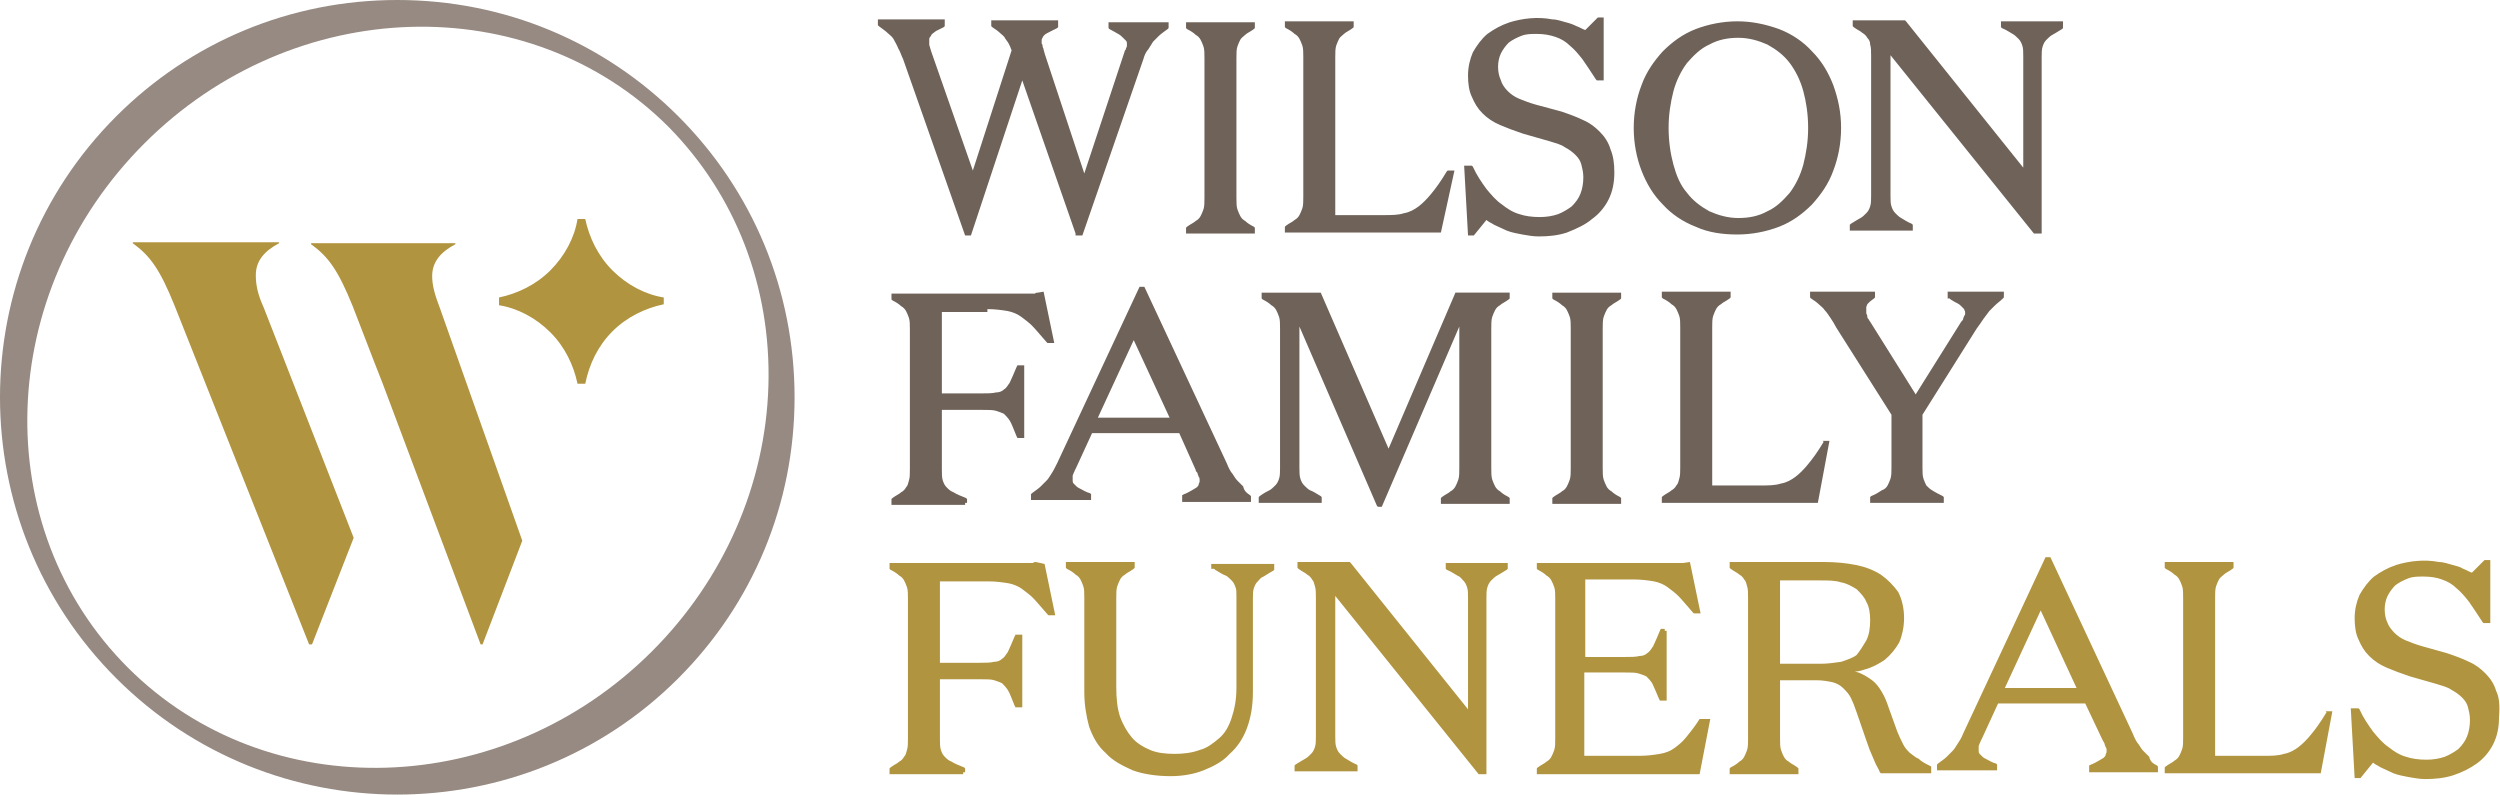 <?xml version="1.0" encoding="utf-8"?><svg version="1.1" xmlns="http://www.w3.org/2000/svg" xmlns:xlink="http://www.w3.org/1999/xlink" x="0px" y="0px" viewBox="-285 339.3 258 82" style="enable-background:new -285 339.3 258 82;" xml:space="preserve"><style type="text/css">.st0{fill:#6E6259;}.st1{fill:#B1943F;}.st2{fill:#968A82;}</style><path class="st0" d="M-72.1,341.6v0.6l-0.1,0.1c-0.5,0.3-0.8,0.5-1,0.6c-0.2,0.1-0.4,0.3-0.6,0.5c-0.2,0.2-0.3,0.4-0.4,0.7 c-0.1,0.3-0.1,0.7-0.1,1.1v18.2h-0.8l-14.8-18.4v14.5c0,0.5,0,0.8,0.1,1.1c0.1,0.3,0.2,0.5,0.4,0.7c0.2,0.2,0.4,0.4,0.6,0.5 c0.2,0.1,0.6,0.4,1.1,0.6l0.1,0.1v0.6h-6.5v-0.6l0.1-0.1c0.5-0.3,0.8-0.5,1-0.6c0.2-0.1,0.4-0.3,0.6-0.5c0.2-0.2,0.3-0.4,0.4-0.7 c0.1-0.3,0.1-0.7,0.1-1.1v-14.4c0-0.5,0-0.9-0.1-1.2c0-0.3-0.1-0.5-0.3-0.7c-0.1-0.2-0.3-0.4-0.5-0.5c-0.2-0.2-0.5-0.3-0.9-0.6 l-0.1-0.1v-0.6h5.4l0.1,0.1l12.1,15.1v-11.5c0-0.5,0-0.8-0.1-1.1c-0.1-0.3-0.2-0.5-0.4-0.7c-0.2-0.2-0.4-0.4-0.6-0.5 c-0.2-0.1-0.6-0.4-1.1-0.6l-0.1-0.1v-0.6H-72.1z M-183.1,371.2c0.8,0,1.5,0.1,2.1,0.2c0.5,0.1,1,0.3,1.4,0.6 c0.4,0.3,0.8,0.6,1.1,0.9c0.3,0.3,0.8,0.9,1.5,1.7l0.1,0.1h0.7l-1.1-5.3l-0.6,0.1c-0.1,0-0.2,0-0.3,0.1c-0.1,0-0.3,0-0.4,0 c-0.2,0-0.4,0-0.6,0h-13.8v0.6l0.1,0.1c0.4,0.2,0.7,0.4,0.9,0.6c0.2,0.1,0.4,0.3,0.5,0.5c0.1,0.2,0.2,0.4,0.3,0.7 c0.1,0.3,0.1,0.7,0.1,1.2v14.4c0,0.5,0,0.9-0.1,1.2c-0.1,0.3-0.1,0.5-0.3,0.7c-0.1,0.2-0.3,0.4-0.5,0.5c-0.2,0.2-0.5,0.3-0.9,0.6 l-0.1,0.1v0.6h7.6v-0.2h0.2v-0.4l-0.1-0.1c-0.5-0.2-1-0.4-1.3-0.6c-0.3-0.1-0.5-0.3-0.7-0.5c-0.2-0.2-0.3-0.4-0.4-0.7 c-0.1-0.3-0.1-0.7-0.1-1.1v-6.2h4.1c0.7,0,1.2,0,1.5,0.1c0.3,0.1,0.6,0.2,0.8,0.3c0.2,0.2,0.4,0.4,0.6,0.7c0.2,0.3,0.4,0.9,0.7,1.6 l0.1,0.2h0.7v-7.5h-0.7l-0.1,0.2c-0.3,0.7-0.5,1.2-0.7,1.6c-0.2,0.3-0.4,0.6-0.6,0.7c-0.2,0.2-0.5,0.3-0.8,0.3 c-0.4,0.1-0.9,0.1-1.5,0.1h-4.1v-8.4H-183.1z M-156,390.4l0.1,0.1v0.6h-7.1v-0.7l0.2-0.1c0.3-0.1,0.6-0.3,0.8-0.4 c0.2-0.1,0.3-0.2,0.5-0.3c0.1-0.1,0.2-0.2,0.2-0.3c0-0.1,0.1-0.2,0.1-0.3c0-0.1,0-0.2,0-0.2c0-0.1,0-0.2-0.1-0.3 c0-0.1-0.1-0.2-0.1-0.3c0-0.1-0.1-0.2-0.2-0.3l0-0.1l-1.7-3.8h-9l-1.7,3.7c-0.1,0.1-0.1,0.3-0.2,0.4c0,0.1-0.1,0.2-0.1,0.3 c0,0.1,0,0.1,0,0.2c0,0.1,0,0.2,0,0.3c0,0.1,0,0.2,0.1,0.3c0.1,0.1,0.2,0.2,0.3,0.3c0.1,0.1,0.3,0.2,0.5,0.3 c0.2,0.1,0.5,0.3,0.9,0.4l0.1,0.1v0.6h-6.2v-0.6l0.1-0.1c0.4-0.3,0.7-0.5,0.9-0.7c0.2-0.2,0.4-0.4,0.6-0.6c0.2-0.2,0.3-0.4,0.5-0.7 c0.2-0.3,0.4-0.7,0.6-1.1l8.5-18.2h0.5l8.5,18.2c0.2,0.5,0.4,0.9,0.6,1.1c0.2,0.3,0.3,0.5,0.5,0.7c0.2,0.2,0.4,0.4,0.6,0.6 C-156.6,390-156.3,390.2-156,390.4z M-168,374.4l-3.7,8h7.4L-168,374.4z M-162.6,342.2l0.1,0.1c0.4,0.2,0.7,0.4,0.9,0.6 c0.2,0.1,0.4,0.3,0.5,0.5c0.1,0.2,0.2,0.4,0.3,0.7c0.1,0.3,0.1,0.7,0.1,1.2v14.4c0,0.5,0,0.9-0.1,1.2c-0.1,0.3-0.2,0.5-0.3,0.7 c-0.1,0.2-0.3,0.4-0.5,0.5c-0.2,0.2-0.5,0.3-0.9,0.6l-0.1,0.1v0.6h7.1v-0.6l-0.1-0.1c-0.4-0.2-0.7-0.4-0.9-0.6 c-0.2-0.1-0.4-0.3-0.5-0.5c-0.1-0.2-0.2-0.4-0.3-0.7c-0.1-0.3-0.1-0.7-0.1-1.2v-14.4c0-0.5,0-0.9,0.1-1.2c0.1-0.3,0.2-0.5,0.3-0.7 c0.1-0.2,0.3-0.3,0.5-0.5c0.2-0.2,0.5-0.3,0.9-0.6l0.1-0.1v-0.6h-7.1V342.2z M-134.9,356.9h-0.7l-0.1,0.1c-0.6,1-1.1,1.7-1.6,2.3 c-0.4,0.5-0.9,1-1.3,1.3c-0.4,0.3-0.9,0.6-1.5,0.7c-0.6,0.2-1.3,0.2-2.1,0.2h-5v-16.3c0-0.5,0-0.9,0.1-1.2c0.1-0.3,0.2-0.5,0.3-0.7 c0.1-0.2,0.3-0.3,0.5-0.5c0.2-0.2,0.5-0.3,0.9-0.6l0.1-0.1v-0.6h-7.1v0.6l0.1,0.1c0.4,0.2,0.7,0.4,0.9,0.6c0.2,0.1,0.4,0.3,0.5,0.5 c0.1,0.2,0.2,0.4,0.3,0.7c0.1,0.3,0.1,0.7,0.1,1.2v14.4c0,0.5,0,0.9-0.1,1.2c-0.1,0.3-0.2,0.5-0.3,0.7c-0.1,0.2-0.3,0.4-0.5,0.5 c-0.2,0.2-0.5,0.3-0.9,0.6l-0.1,0.1v0.6h16.1L-134.9,356.9z M-192.3,344.3c0.2,0.3,0.3,0.7,0.5,1.1l6.4,18.2h0.6l5.3-16l5.5,15.8 v0.2h0.7l6.3-18.2c0.1-0.4,0.3-0.8,0.5-1c0.2-0.3,0.3-0.5,0.5-0.8c0.2-0.2,0.4-0.4,0.6-0.6c0.2-0.2,0.5-0.4,0.9-0.7l0.1-0.1v-0.6 h-6.2v0.6l0.1,0.1c0.4,0.2,0.7,0.4,0.9,0.5c0.2,0.1,0.4,0.3,0.5,0.4c0.1,0.1,0.2,0.2,0.3,0.3c0.1,0.1,0.1,0.2,0.1,0.3 c0,0.1,0,0.2,0,0.2c0,0.1,0,0.1-0.1,0.3c0,0.1,0,0.1-0.1,0.2l-4.2,12.7l-4.1-12.4c0-0.1-0.1-0.3-0.1-0.4c0-0.1-0.1-0.2-0.1-0.3 c0-0.1,0-0.2-0.1-0.3c0-0.1,0-0.2,0-0.3c0-0.1,0-0.2,0.1-0.3c0-0.1,0.1-0.2,0.2-0.3c0.1-0.1,0.3-0.2,0.5-0.3 c0.2-0.1,0.4-0.2,0.8-0.4l0.1-0.1v-0.7h-6.9v0.6l0.1,0.1c0.3,0.2,0.6,0.4,0.8,0.6c0.2,0.2,0.4,0.3,0.5,0.5c0.1,0.2,0.3,0.4,0.4,0.6 c0.1,0.2,0.2,0.4,0.3,0.7l-4,12.4l-4.3-12.3c-0.1-0.4-0.2-0.6-0.2-0.7c0-0.1,0-0.2,0-0.2l0-0.1c0-0.1,0-0.1,0-0.2 c0-0.1,0-0.2,0.1-0.3c0.1-0.1,0.1-0.2,0.2-0.3c0.1-0.1,0.3-0.2,0.4-0.3c0.2-0.1,0.4-0.2,0.8-0.4l0.1-0.1v-0.7h-6.9v0.6l0.1,0.1 c0.4,0.3,0.7,0.5,0.9,0.7c0.2,0.2,0.4,0.3,0.6,0.6C-192.6,343.7-192.4,344-192.3,344.3z M-83.8,370.1l0.1,0.1 c0.3,0.2,0.5,0.3,0.7,0.4c0.2,0.1,0.3,0.2,0.4,0.3c0.1,0.1,0.2,0.2,0.3,0.3c0,0.1,0.1,0.2,0.1,0.3c0,0.1,0,0.1,0,0.2 c0,0.1,0,0.1-0.1,0.2c0,0.1-0.1,0.2-0.1,0.3c0,0.1-0.1,0.2-0.2,0.3l-4.7,7.5l-4.7-7.5c-0.1-0.1-0.1-0.2-0.2-0.3 c-0.1-0.1-0.1-0.2-0.1-0.3c0-0.1-0.1-0.2-0.1-0.3c0-0.1,0-0.2,0-0.3c0-0.1,0-0.2,0-0.3c0-0.1,0.1-0.2,0.1-0.3 c0.1-0.1,0.2-0.2,0.3-0.3c0.1-0.1,0.3-0.2,0.4-0.3l0.1-0.1v-0.6h-6.7v0.6l0.1,0.1c0.3,0.2,0.6,0.4,0.8,0.6c0.2,0.2,0.5,0.4,0.6,0.6 c0.2,0.2,0.4,0.5,0.6,0.8c0.2,0.3,0.4,0.6,0.6,1l5.7,9v5.4c0,0.5,0,0.9-0.1,1.2c-0.1,0.3-0.2,0.5-0.3,0.7c-0.1,0.2-0.3,0.4-0.6,0.5 c-0.3,0.2-0.6,0.4-1.1,0.6l-0.1,0.1v0.6h7.6v-0.6l-0.1-0.1c-0.4-0.2-0.8-0.4-1.1-0.6c-0.2-0.1-0.4-0.3-0.6-0.5 c-0.1-0.2-0.2-0.4-0.3-0.7c-0.1-0.3-0.1-0.7-0.1-1.2v-5.4l5.6-8.9c0.3-0.4,0.5-0.7,0.7-1c0.2-0.3,0.4-0.5,0.6-0.8 c0.2-0.2,0.4-0.4,0.6-0.6c0.2-0.2,0.5-0.4,0.8-0.7l0.1-0.1v-0.6h-5.8V370.1z M-110,362.7c-1.3-0.5-2.5-1.3-3.4-2.3 c-1-1-1.7-2.2-2.2-3.5c-0.5-1.3-0.8-2.8-0.8-4.4c0-1.6,0.3-3.1,0.8-4.4c0.5-1.4,1.3-2.5,2.2-3.5c1-1,2.1-1.8,3.4-2.3 c1.3-0.5,2.8-0.8,4.3-0.8c1.5,0,2.9,0.3,4.3,0.8c1.3,0.5,2.5,1.3,3.4,2.3c1,1,1.7,2.2,2.2,3.5c0.5,1.4,0.8,2.8,0.8,4.4 c0,1.6-0.3,3.1-0.8,4.4c-0.5,1.4-1.3,2.5-2.2,3.5c-1,1-2.1,1.8-3.4,2.3c-1.3,0.5-2.8,0.8-4.3,0.8 C-107.2,363.5-108.7,363.3-110,362.7z M-110.9,359.2c0.6,0.8,1.4,1.4,2.3,1.9c0.9,0.4,1.9,0.7,3,0.7s2.1-0.2,3-0.7 c0.9-0.4,1.6-1.1,2.3-1.9c0.6-0.8,1.1-1.8,1.4-2.9c0.3-1.2,0.5-2.4,0.5-3.8c0-1.4-0.2-2.7-0.5-3.8c-0.3-1.1-0.8-2.1-1.4-2.9 c-0.6-0.8-1.4-1.4-2.3-1.9c-0.9-0.4-1.9-0.7-3-0.7c-1.1,0-2.1,0.2-3,0.7c-0.9,0.4-1.6,1.1-2.3,1.9c-0.6,0.8-1.1,1.8-1.4,2.9 c-0.3,1.2-0.5,2.4-0.5,3.8c0,1.4,0.2,2.7,0.5,3.8C-112,357.4-111.6,358.4-110.9,359.2z M-96.8,384.9c-0.6,1-1.1,1.7-1.6,2.3 c-0.4,0.5-0.9,1-1.3,1.3c-0.4,0.3-0.9,0.6-1.5,0.7c-0.6,0.2-1.3,0.2-2.1,0.2h-5v-16.3c0-0.5,0-0.9,0.1-1.2c0.1-0.3,0.2-0.5,0.3-0.7 c0.1-0.2,0.3-0.4,0.5-0.5c0.2-0.2,0.5-0.3,0.9-0.6l0.1-0.1v-0.6h-7.1v0.6l0.1,0.1c0.4,0.2,0.7,0.4,0.9,0.6c0.2,0.1,0.4,0.3,0.5,0.5 c0.1,0.2,0.2,0.4,0.3,0.7c0.1,0.3,0.1,0.7,0.1,1.2v14.4c0,0.5,0,0.9-0.1,1.2c-0.1,0.3-0.1,0.5-0.3,0.7c-0.1,0.2-0.3,0.4-0.5,0.5 c-0.2,0.2-0.5,0.3-0.9,0.6l-0.1,0.1v0.6h16.1l1.2-6.4h-0.7L-96.8,384.9z M-120.7,361.9c0.7-0.5,1.3-1.2,1.7-2 c0.4-0.8,0.6-1.7,0.6-2.8c0-0.9-0.1-1.7-0.4-2.4c-0.2-0.7-0.6-1.3-1.1-1.8c-0.5-0.5-1-0.9-1.7-1.2c-0.6-0.3-1.4-0.6-2.3-0.9 l-2.6-0.7c-0.7-0.2-1.2-0.4-1.7-0.6c-0.5-0.2-0.9-0.5-1.2-0.8c-0.3-0.3-0.6-0.7-0.7-1.1c-0.2-0.4-0.3-0.9-0.3-1.4 c0-0.5,0.1-1,0.3-1.4c0.2-0.4,0.5-0.8,0.8-1.1c0.4-0.3,0.8-0.5,1.3-0.7c0.5-0.2,1-0.2,1.6-0.2c0.7,0,1.3,0.1,1.9,0.3 c0.6,0.2,1.1,0.5,1.5,0.9c0.5,0.4,0.9,0.9,1.3,1.4c0.4,0.6,0.9,1.3,1.4,2.1l0.1,0.1h0.7l0-6.5h-0.6l-1.3,1.3 c-0.3-0.1-0.6-0.3-0.9-0.4c-0.4-0.2-0.7-0.3-1.1-0.4c-0.4-0.1-0.9-0.3-1.4-0.3c-1.5-0.3-3.1-0.1-4.4,0.3c-0.9,0.3-1.6,0.7-2.3,1.2 c-0.6,0.5-1.1,1.2-1.5,1.9c-0.3,0.7-0.5,1.5-0.5,2.4c0,0.8,0.1,1.6,0.4,2.2c0.3,0.7,0.6,1.2,1.1,1.7c0.5,0.5,1.1,0.9,1.8,1.2 c0.7,0.3,1.5,0.6,2.4,0.9l2.8,0.8c0.6,0.2,1.1,0.3,1.5,0.6c0.4,0.2,0.8,0.5,1.1,0.8c0.3,0.3,0.5,0.6,0.6,1c0.1,0.4,0.2,0.8,0.2,1.3 c0,0.6-0.1,1.2-0.3,1.7c-0.2,0.5-0.5,0.9-0.9,1.3c-0.4,0.3-0.9,0.6-1.4,0.8c-0.6,0.2-1.2,0.3-1.9,0.3c-0.8,0-1.5-0.1-2.1-0.3 c-0.7-0.2-1.3-0.6-1.8-1c-0.6-0.4-1.1-1-1.6-1.6c-0.5-0.7-1-1.4-1.4-2.3l-0.1-0.1h-0.8l0.4,7.2h0.6l1.3-1.6c0.2,0.2,0.5,0.3,0.8,0.5 c0.4,0.2,0.9,0.4,1.3,0.6c0.5,0.2,1.1,0.3,1.6,0.4c0.6,0.1,1.1,0.2,1.7,0.2c1,0,2-0.1,2.9-0.4C-122.3,362.9-121.4,362.5-120.7,361.9 z M-141.7,385.6l-7-16.1h-6.1v0.6l0.1,0.1c0.4,0.2,0.7,0.4,0.9,0.6c0.2,0.1,0.4,0.3,0.5,0.5c0.1,0.2,0.2,0.4,0.3,0.7 c0.1,0.3,0.1,0.7,0.1,1.2v14.4c0,0.4,0,0.8-0.1,1.1c-0.1,0.3-0.2,0.5-0.4,0.7c-0.2,0.2-0.4,0.4-0.6,0.5c-0.2,0.1-0.6,0.3-1,0.6 l-0.1,0.1v0.6h6.5v-0.6l-0.1-0.1c-0.5-0.3-0.8-0.5-1.1-0.6c-0.2-0.1-0.4-0.3-0.6-0.5c-0.2-0.2-0.3-0.4-0.4-0.7 c-0.1-0.3-0.1-0.7-0.1-1.1v-14.6l8,18.5l0.1,0.1h0.4l8-18.6v14.6c0,0.5,0,0.9-0.1,1.2s-0.2,0.5-0.3,0.7c-0.1,0.2-0.3,0.4-0.5,0.5 c-0.2,0.2-0.5,0.3-0.9,0.6l-0.1,0.1v0.6h7.1v-0.6l-0.1-0.1c-0.4-0.2-0.7-0.4-0.9-0.6c-0.2-0.1-0.4-0.3-0.5-0.5 c-0.1-0.2-0.2-0.4-0.3-0.7c-0.1-0.3-0.1-0.7-0.1-1.2v-14.4c0-0.5,0-0.9,0.1-1.2c0.1-0.3,0.2-0.5,0.3-0.7c0.1-0.2,0.3-0.4,0.5-0.5 c0.2-0.2,0.5-0.3,0.9-0.6l0.1-0.1v-0.6h-5.6L-141.7,385.6z M-124.8,370.1l0.1,0.1c0.4,0.2,0.7,0.4,0.9,0.6c0.2,0.1,0.4,0.3,0.5,0.5 c0.1,0.2,0.2,0.4,0.3,0.7c0.1,0.3,0.1,0.7,0.1,1.2v14.4c0,0.5,0,0.9-0.1,1.2c-0.1,0.3-0.2,0.5-0.3,0.7c-0.1,0.2-0.3,0.4-0.5,0.5 c-0.2,0.2-0.5,0.3-0.9,0.6l-0.1,0.1v0.6h7.1v-0.6l-0.1-0.1c-0.4-0.2-0.7-0.4-0.9-0.6c-0.2-0.1-0.4-0.3-0.5-0.5 c-0.1-0.2-0.2-0.4-0.3-0.7c-0.1-0.3-0.1-0.7-0.1-1.2v-14.4c0-0.5,0-0.9,0.1-1.2c0.1-0.3,0.2-0.5,0.3-0.7c0.1-0.2,0.3-0.4,0.5-0.5 c0.2-0.2,0.5-0.3,0.9-0.6l0.1-0.1v-0.6h-7.1V370.1z"/><path class="st1" d="M-135.9,397.4h6.5v0.6l-0.1,0.1c-0.5,0.3-0.8,0.5-1,0.6c-0.2,0.1-0.4,0.3-0.6,0.5c-0.2,0.2-0.3,0.4-0.4,0.7 c-0.1,0.3-0.1,0.7-0.1,1.1v18.2h-0.8l-14.8-18.4v14.5c0,0.5,0,0.8,0.1,1.1c0.1,0.3,0.2,0.5,0.4,0.7c0.2,0.2,0.4,0.4,0.6,0.5 c0.2,0.1,0.6,0.4,1.1,0.6l0.1,0.1v0.6h-6.5v-0.6l0.1-0.1c0.5-0.3,0.8-0.5,1-0.6c0.2-0.1,0.4-0.3,0.6-0.5c0.2-0.2,0.3-0.4,0.4-0.7 c0.1-0.3,0.1-0.7,0.1-1.1V401c0-0.5,0-0.9-0.1-1.2c-0.1-0.3-0.1-0.5-0.3-0.7c-0.1-0.2-0.3-0.4-0.5-0.5c-0.2-0.2-0.5-0.3-0.9-0.6 l-0.1-0.1v-0.6h5.4l0.1,0.1l12.1,15.1v-11.5c0-0.5,0-0.8-0.1-1.1c-0.1-0.3-0.2-0.5-0.4-0.7c-0.2-0.2-0.3-0.4-0.6-0.5 c-0.2-0.1-0.6-0.4-1.1-0.6l-0.1-0.1V397.4z M-159.7,398l0.1,0.1c0.5,0.3,0.8,0.5,1.1,0.6c0.2,0.1,0.4,0.3,0.6,0.5 c0.2,0.2,0.3,0.4,0.4,0.7c0.1,0.2,0.1,0.5,0.1,0.9l0,9.5c0,1.2-0.2,2.2-0.5,3.1c-0.3,0.9-0.7,1.6-1.3,2.1c-0.6,0.5-1.2,1-2,1.2 c-0.8,0.3-1.7,0.4-2.6,0.4c-0.9,0-1.8-0.1-2.5-0.4c-0.7-0.3-1.4-0.7-1.9-1.3c-0.5-0.6-0.9-1.3-1.2-2.1c-0.3-0.9-0.4-1.9-0.4-3.1V401 c0-0.5,0-0.9,0.1-1.2c0.1-0.3,0.2-0.5,0.3-0.7c0.1-0.2,0.3-0.4,0.5-0.5c0.2-0.2,0.5-0.3,0.9-0.6l0.1-0.1v-0.6h-7.1v0.6l0.1,0.1 c0.4,0.2,0.7,0.4,0.9,0.6c0.2,0.1,0.4,0.3,0.5,0.5c0.1,0.2,0.2,0.4,0.3,0.7c0.1,0.3,0.1,0.7,0.1,1.2v9.7c0,1.3,0.2,2.5,0.5,3.6 c0.4,1.1,0.9,2,1.7,2.7c0.7,0.8,1.7,1.3,2.8,1.8c1.1,0.4,2.5,0.6,3.9,0.6c1.2,0,2.4-0.2,3.4-0.6c1-0.4,2-0.9,2.7-1.7 c0.8-0.7,1.4-1.6,1.8-2.7c0.4-1.1,0.6-2.3,0.6-3.7v-9.6c0-0.5,0-0.8,0.1-1.1c0.1-0.3,0.2-0.5,0.4-0.7c0.2-0.2,0.3-0.4,0.6-0.5 c0.2-0.1,0.6-0.4,1-0.6l0.1-0.1v-0.6h-6.5V398z M-178.1,397.3c-0.1,0-0.2,0-0.3,0.1c-0.1,0-0.3,0-0.4,0c-0.2,0-0.4,0-0.6,0h-13.8 v0.6l0.1,0.1c0.4,0.2,0.7,0.4,0.9,0.6c0.2,0.1,0.4,0.3,0.5,0.5c0.1,0.2,0.2,0.4,0.3,0.7c0.1,0.3,0.1,0.7,0.1,1.2v14.4 c0,0.5,0,0.9-0.1,1.2c-0.1,0.3-0.1,0.5-0.3,0.7c-0.1,0.2-0.3,0.4-0.5,0.5c-0.2,0.2-0.5,0.3-0.9,0.6l-0.1,0.1v0.6h7.6v-0.2h0.2v-0.4 l-0.1-0.1c-0.5-0.2-1-0.4-1.3-0.6c-0.3-0.1-0.5-0.3-0.7-0.5c-0.2-0.2-0.3-0.4-0.4-0.7c-0.1-0.3-0.1-0.7-0.1-1.1v-6.2h4.1 c0.7,0,1.2,0,1.5,0.1c0.3,0.1,0.6,0.2,0.8,0.3c0.2,0.2,0.4,0.4,0.6,0.7c0.2,0.3,0.4,0.9,0.7,1.6l0.1,0.2h0.7v-7.5h-0.7l-0.1,0.2 c-0.3,0.7-0.5,1.2-0.7,1.6c-0.2,0.3-0.4,0.6-0.6,0.7c-0.2,0.2-0.5,0.3-0.8,0.3c-0.4,0.1-0.9,0.1-1.5,0.1h-4.1v-8.4h5 c0.8,0,1.5,0.1,2.1,0.2c0.5,0.1,1,0.3,1.4,0.6c0.4,0.3,0.8,0.6,1.1,0.9c0.3,0.3,0.8,0.9,1.5,1.7l0.1,0.1h0.7l-1.1-5.3L-178.1,397.3z  M-109.6,413.5c-0.5,0.8-1,1.4-1.4,1.9c-0.4,0.5-0.8,0.8-1.2,1.1c-0.4,0.3-0.9,0.5-1.5,0.6c-0.6,0.1-1.3,0.2-2.1,0.2h-5.7v-8.6h4.1 c0.7,0,1.2,0,1.5,0.1c0.3,0.1,0.6,0.2,0.8,0.3c0.2,0.2,0.4,0.4,0.6,0.7c0.2,0.4,0.4,0.9,0.7,1.6l0.1,0.2h0.7v-7.2l-0.2,0v-0.2h-0.4 l-0.1,0.2c-0.3,0.7-0.5,1.2-0.7,1.6c-0.2,0.3-0.4,0.6-0.6,0.7c-0.2,0.2-0.5,0.3-0.8,0.3c-0.4,0.1-0.9,0.1-1.5,0.1h-4.1v-8h5 c0.8,0,1.5,0.1,2.1,0.2c0.5,0.1,1,0.3,1.4,0.6c0.4,0.3,0.8,0.6,1.1,0.9c0.3,0.3,0.8,0.9,1.5,1.7l0.1,0.1h0.7l-1.1-5.3l-0.7,0.1 c-0.1,0-0.2,0-0.3,0c-0.1,0-0.3,0-0.4,0c-0.2,0-0.4,0-0.6,0h-13.8v0.6l0.1,0.1c0.4,0.2,0.7,0.4,0.9,0.6c0.2,0.1,0.4,0.3,0.5,0.5 c0.1,0.2,0.2,0.4,0.3,0.7c0.1,0.3,0.1,0.7,0.1,1.2v14.4c0,0.5,0,0.9-0.1,1.2c-0.1,0.3-0.2,0.5-0.3,0.7c-0.1,0.2-0.3,0.4-0.5,0.5 c-0.2,0.2-0.5,0.3-0.9,0.6l-0.1,0.1v0.6h16.8l1.1-5.7h-0.7L-109.6,413.5z M-27.4,410.6c-0.2-0.7-0.6-1.3-1.1-1.8 c-0.5-0.5-1-0.9-1.7-1.2c-0.6-0.3-1.4-0.6-2.3-0.9L-35,406c-0.7-0.2-1.2-0.4-1.7-0.6c-0.5-0.2-0.9-0.5-1.2-0.8 c-0.3-0.3-0.6-0.7-0.7-1c-0.2-0.4-0.3-0.9-0.3-1.4c0-0.5,0.1-1,0.3-1.4c0.2-0.4,0.5-0.8,0.8-1.1c0.4-0.3,0.8-0.5,1.3-0.7 c0.5-0.2,1-0.2,1.6-0.2c0.7,0,1.4,0.1,1.9,0.3c0.6,0.2,1.1,0.5,1.5,0.9c0.5,0.4,0.9,0.9,1.3,1.4c0.4,0.6,0.9,1.3,1.4,2.1l0.1,0.1 h0.7l0-6.5h-0.6l-1.3,1.3c-0.3-0.1-0.6-0.3-0.9-0.4c-0.3-0.2-0.7-0.3-1.1-0.4c-0.4-0.1-0.9-0.3-1.4-0.3c-1.5-0.3-3.1-0.1-4.4,0.3 c-0.9,0.3-1.6,0.7-2.3,1.2c-0.6,0.5-1.1,1.2-1.5,1.9c-0.3,0.7-0.5,1.5-0.5,2.4c0,0.8,0.1,1.6,0.4,2.2c0.3,0.7,0.6,1.2,1.1,1.7 c0.5,0.5,1.1,0.9,1.8,1.2c0.7,0.3,1.5,0.6,2.4,0.9l2.8,0.8c0.6,0.2,1.1,0.3,1.5,0.6c0.4,0.2,0.8,0.5,1.1,0.8c0.3,0.3,0.5,0.6,0.6,1 c0.1,0.4,0.2,0.8,0.2,1.3c0,0.6-0.1,1.2-0.3,1.7c-0.2,0.5-0.5,0.9-0.9,1.3c-0.4,0.3-0.9,0.6-1.4,0.8c-0.6,0.2-1.2,0.3-1.9,0.3 c-0.8,0-1.5-0.1-2.1-0.3c-0.7-0.2-1.3-0.6-1.8-1c-0.6-0.4-1.1-1-1.6-1.6c-0.5-0.7-1-1.4-1.4-2.3l-0.1-0.1h-0.8l0.4,7.2h0.6l1.3-1.6 c0.2,0.2,0.5,0.3,0.8,0.5c0.4,0.2,0.9,0.4,1.3,0.6c0.5,0.2,1.1,0.3,1.6,0.4c0.6,0.1,1.1,0.2,1.7,0.2c1,0,2-0.1,2.9-0.4 c0.9-0.3,1.7-0.7,2.4-1.2c0.7-0.5,1.3-1.2,1.7-2c0.4-0.8,0.6-1.7,0.6-2.8C-27,412-27.1,411.2-27.4,410.6z M-85.9,418.3l0.2,0.1v0.7 h-5.2l-0.1-0.1c-0.1-0.3-0.3-0.6-0.4-0.8c-0.1-0.2-0.2-0.5-0.3-0.7l-0.3-0.7c-0.1-0.2-0.2-0.6-0.4-1.1l-1-2.9 c-0.2-0.6-0.4-1.1-0.6-1.5c-0.2-0.4-0.5-0.7-0.8-1c-0.3-0.3-0.7-0.5-1.1-0.6c-0.5-0.1-1-0.2-1.7-0.2h-3.7v6c0,0.5,0,0.9,0.1,1.2 c0.1,0.3,0.2,0.5,0.3,0.7c0.1,0.2,0.3,0.4,0.5,0.5c0.2,0.2,0.5,0.3,0.9,0.6l0.1,0.1v0.6h-7.1v-0.6l0.1-0.1c0.4-0.2,0.7-0.4,0.9-0.6 c0.2-0.1,0.4-0.3,0.5-0.5c0.1-0.2,0.2-0.4,0.3-0.7c0.1-0.3,0.1-0.7,0.1-1.2V401c0-0.5,0-0.9-0.1-1.2c-0.1-0.3-0.1-0.5-0.3-0.7 c-0.1-0.2-0.3-0.4-0.5-0.5c-0.2-0.2-0.5-0.3-0.9-0.6l-0.1-0.1v-0.6h9.8c1.1,0,2.2,0.1,3.2,0.3c1,0.2,1.8,0.5,2.6,1 c0.7,0.5,1.3,1.1,1.8,1.8c0.4,0.8,0.6,1.7,0.6,2.7c0,0.9-0.2,1.8-0.5,2.5c-0.4,0.7-0.9,1.3-1.5,1.8c-0.6,0.4-1.3,0.8-2.1,1 c-0.3,0.1-0.6,0.2-1,0.2c0.1,0,0.3,0.1,0.4,0.1c0.5,0.2,1,0.5,1.4,0.8c0.4,0.3,0.7,0.7,1,1.2c0.3,0.5,0.5,1,0.7,1.6l0.9,2.5 c0.2,0.5,0.4,0.9,0.6,1.3c0.2,0.4,0.4,0.6,0.7,0.9c0.3,0.2,0.6,0.5,0.9,0.6C-86.7,417.9-86.3,418.1-85.9,418.3z M-92.4,405.4 c0.3-0.6,0.4-1.3,0.4-2.1c0-0.7-0.1-1.4-0.4-1.9c-0.2-0.5-0.6-0.9-1-1.3c-0.5-0.3-1-0.6-1.6-0.7c-0.6-0.2-1.3-0.2-2.1-0.2h-4.2v8.6 h4.2c0.7,0,1.4-0.1,2.1-0.2c0.6-0.2,1.2-0.4,1.6-0.7C-93,406.4-92.7,405.9-92.4,405.4z M-44.9,412.8c-0.6,1-1.1,1.7-1.6,2.3 c-0.4,0.5-0.9,1-1.3,1.3c-0.4,0.3-0.9,0.6-1.5,0.7c-0.6,0.2-1.3,0.2-2.1,0.2h-5V401c0-0.5,0-0.9,0.1-1.2c0.1-0.3,0.2-0.5,0.3-0.7 c0.1-0.2,0.3-0.3,0.5-0.5c0.2-0.2,0.5-0.3,0.9-0.6l0.1-0.1v-0.6h-7.1v0.6l0.1,0.1c0.4,0.2,0.7,0.4,0.9,0.6c0.2,0.1,0.4,0.3,0.5,0.5 c0.1,0.2,0.2,0.4,0.3,0.7c0.1,0.3,0.1,0.7,0.1,1.2v14.4c0,0.5,0,0.9-0.1,1.2c-0.1,0.3-0.2,0.5-0.3,0.7c-0.1,0.2-0.3,0.4-0.5,0.5 c-0.2,0.2-0.5,0.3-0.9,0.6l-0.1,0.1v0.6h16.1l1.2-6.4h-0.7L-44.9,412.8z M-62.4,418.3l0.1,0.1v0.6h-7.1v-0.7l0.2-0.1 c0.3-0.1,0.6-0.3,0.8-0.4c0.2-0.1,0.3-0.2,0.5-0.3c0.1-0.1,0.2-0.2,0.2-0.3c0-0.1,0.1-0.2,0.1-0.3c0-0.1,0-0.2,0-0.2 c0-0.1,0-0.2-0.1-0.3c0-0.1-0.1-0.2-0.1-0.3c0-0.1-0.1-0.2-0.2-0.4l-1.8-3.8h-9l-1.7,3.7c-0.1,0.1-0.1,0.3-0.2,0.4 c0,0.1-0.1,0.2-0.1,0.3c0,0.1,0,0.1,0,0.2c0,0.1,0,0.2,0,0.3c0,0.1,0,0.2,0.1,0.3c0.1,0.1,0.2,0.2,0.3,0.3c0.1,0.1,0.3,0.2,0.5,0.3 c0.2,0.1,0.5,0.3,0.9,0.4l0.1,0.1v0.6h-6.2v-0.6l0.1-0.1c0.4-0.3,0.7-0.5,0.9-0.7c0.2-0.2,0.4-0.4,0.6-0.6c0.2-0.2,0.3-0.4,0.5-0.7 c0.2-0.3,0.4-0.6,0.6-1.1l8.5-18.2h0.5l8.5,18.2c0.2,0.5,0.4,0.9,0.6,1.1c0.2,0.3,0.3,0.5,0.5,0.7c0.2,0.2,0.4,0.4,0.6,0.6 C-63.1,417.9-62.8,418.1-62.4,418.3z M-74.4,402.3l-3.7,8h7.4L-74.4,402.3z M-248.5,394.8l-4.3,11h-0.3l-13.9-35 c-1.5-3.7-2.5-5.1-4.3-6.4v-0.1h15.1v0.1c-1.5,0.8-2.4,1.8-2.4,3.3c0,1,0.2,2,0.8,3.3L-248.5,394.8z M-231.1,395.1l-4.1,10.7h-0.2 l-10.1-26.9l-0.9-2.3l-2.2-5.7c-1.5-3.7-2.5-5.1-4.3-6.4v-0.1h14.9v0.1c-1.5,0.8-2.4,1.8-2.4,3.3c0,1,0.3,2,0.8,3.3L-231.1,395.1z  M-221.8,373.5c1.5-1.5,3.4-2.4,5.3-2.8V370c-1.9-0.3-3.8-1.3-5.3-2.8c-1.5-1.5-2.4-3.4-2.8-5.3h-0.8c-0.3,1.9-1.3,3.8-2.8,5.3 c-1.5,1.5-3.4,2.4-5.3,2.8v0.8c1.9,0.3,3.8,1.3,5.3,2.8c1.5,1.5,2.4,3.4,2.8,5.3h0.8C-224.2,376.9-223.3,375-221.8,373.5z"/><path class="st2" d="M-215,351.3c-7.7-7.7-18-12-29-12s-21.3,4.3-29,12c-16,16-16,42,0,58c8,8,18.5,12,29,12c10.5,0,21-4,29-12 c7.7-7.7,12-18,12-29C-203,369.3-207.3,359-215,351.3z M-205.7,379.1c-0.3,10.2-4.6,20-12,27.4c-15.4,15.4-39.7,16.1-54.1,1.7 c-14.5-14.5-13.7-38.7,1.7-54.1c15.4-15.4,39.7-16.1,54.1-1.7C-209.1,359.4-205.4,368.9-205.7,379.1z"/></svg>
